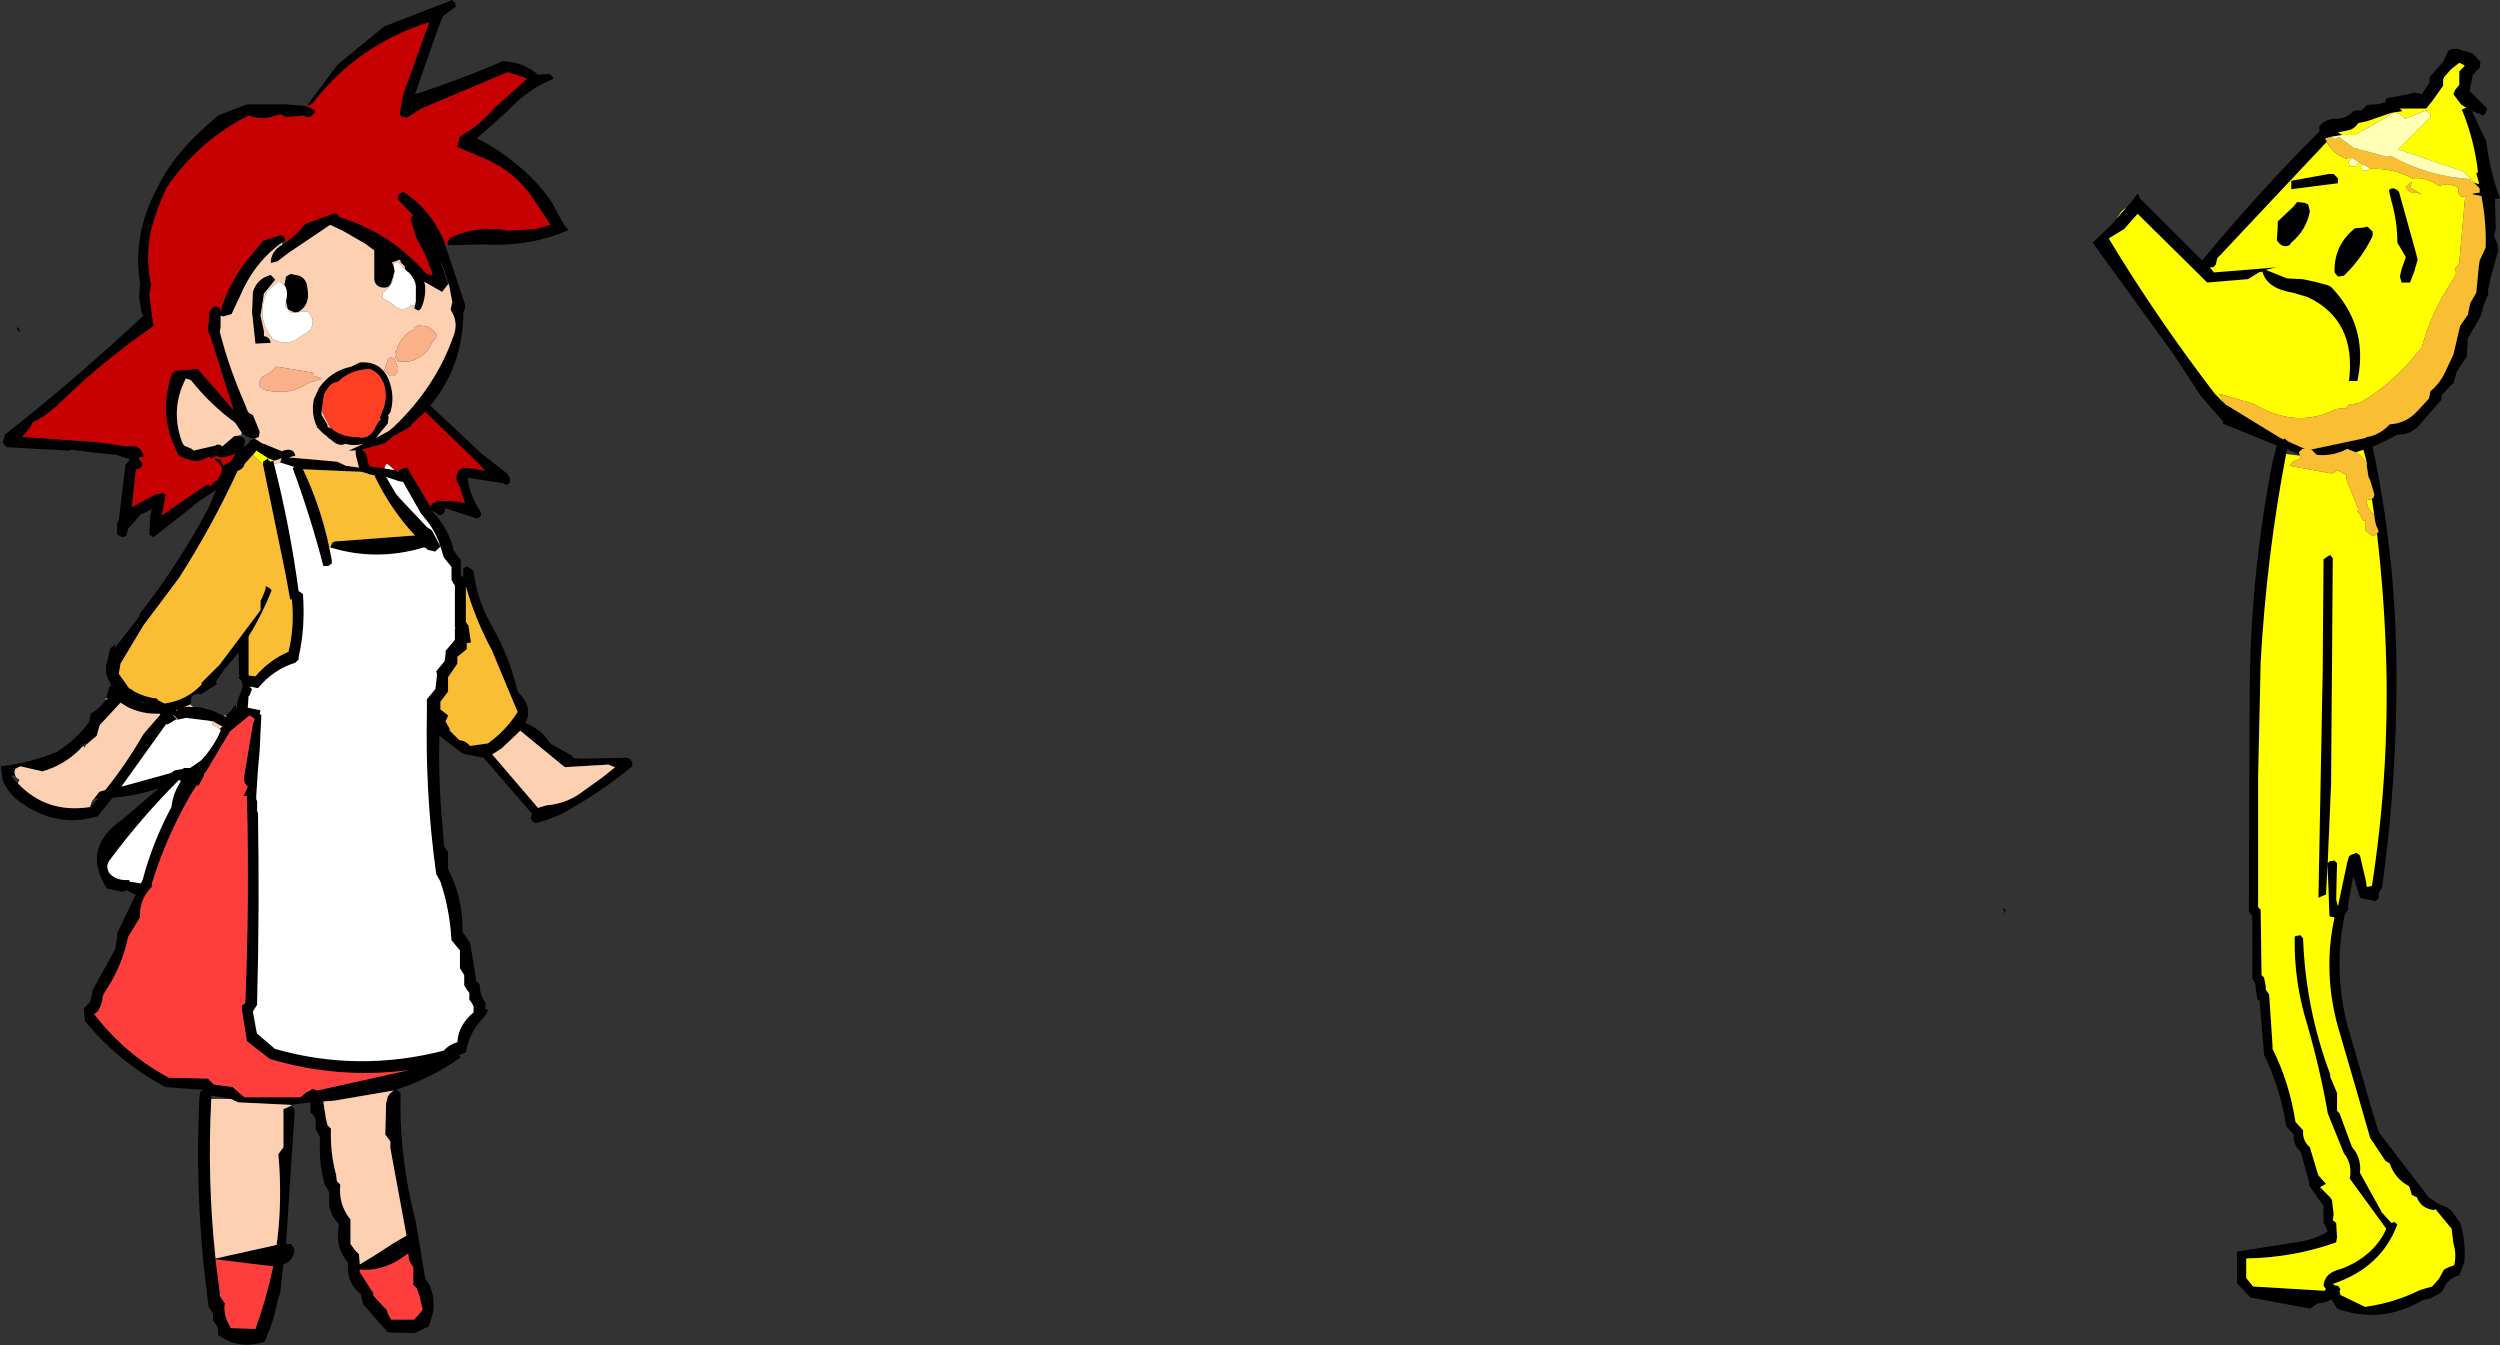 <?xml version="1.0" encoding="UTF-8" standalone="no"?>
<svg xmlns:xlink="http://www.w3.org/1999/xlink" height="79.25px" width="147.3px" xmlns="http://www.w3.org/2000/svg">
  <rect width="100%" height="100%" fill="#333333" stroke="none"/>
  <g transform="matrix(1.0, 0.0, 0.0, 1.0, 221.3, 78.2)">
    <path d="M-194.9 -63.75 L-195.05 -63.7 -195.1 -63.9 Q-195.9 -65.85 -197.55 -66.9 L-197.8 -66.75 -197.85 -66.45 -197.7 -66.3 -196.95 -65.5 -197.05 -65.4 -197.1 -65.25 -196.75 -64.15 Q-196.15 -63.15 -195.8 -62.0 -196.1 -61.95 -196.3 -62.2 -198.35 -64.5 -201.3 -65.4 L-201.35 -65.5 -201.55 -65.65 -203.3 -65.0 -203.4 -64.9 Q-203.85 -64.35 -204.4 -63.95 L-204.5 -64.05 -204.55 -64.25 -204.75 -64.35 -205.8 -64.0 -206.95 -62.6 Q-207.85 -61.35 -208.25 -60.0 L-208.35 -59.95 -208.35 -60.05 -208.6 -60.15 -208.75 -60.1 -209.0 -59.75 -208.95 -59.6 -209.05 -58.75 -208.9 -58.4 -207.55 -54.1 -207.55 -54.05 -207.6 -54.1 -209.65 -56.45 -210.95 -56.35 -211.15 -56.2 Q-211.9 -54.05 -211.1 -52.1 L-210.8 -51.4 Q-210.25 -51.05 -209.6 -51.05 L-209.4 -51.1 -209.0 -51.3 -208.85 -51.2 -208.75 -51.25 -208.55 -51.35 -208.45 -51.3 -208.3 -51.25 Q-207.75 -51.3 -207.4 -51.5 L-207.7 -51.0 -208.15 -50.75 -208.25 -50.95 -208.3 -51.1 -208.5 -51.15 -208.6 -51.2 -208.65 -51.1 Q-207.9 -50.7 -208.45 -50.0 L-208.45 -49.9 -208.6 -49.85 -208.7 -49.75 -208.9 -49.55 -209.1 -49.65 -211.8 -47.8 -211.7 -48.15 -211.55 -49.05 -211.7 -49.15 -211.9 -49.1 -212.15 -49.05 -213.55 -48.3 -213.5 -48.65 -213.3 -50.55 Q-212.95 -50.55 -212.9 -50.9 L-212.95 -50.95 -213.15 -51.2 -213.05 -51.25 -212.85 -51.3 -212.8 -51.25 -213.0 -51.7 -213.05 -51.75 -213.3 -51.9 -213.85 -51.9 -214.25 -51.95 -215.65 -52.15 -216.45 -52.2 -220.0 -52.45 -219.5 -53.05 -219.4 -53.3 Q-218.6 -53.7 -217.95 -54.3 -215.3 -56.9 -212.25 -59.0 L-212.35 -59.55 -212.5 -60.85 -212.4 -61.5 -212.45 -61.65 Q-212.7 -63.05 -212.45 -64.4 -212.15 -65.8 -211.45 -67.2 -209.55 -69.95 -206.65 -71.4 -205.85 -71.1 -205.05 -71.4 L-204.8 -71.45 -204.7 -71.45 -204.45 -71.3 -203.4 -71.4 Q-203.3 -71.3 -203.05 -71.3 L-202.75 -71.55 -202.75 -71.7 -203.25 -71.95 -203.2 -72.0 Q-203.0 -72.0 -202.9 -72.1 -200.2 -75.6 -196.0 -76.9 L-197.55 -72.6 -197.75 -71.45 -197.65 -71.35 -197.35 -71.25 -196.5 -71.8 -191.4 -73.95 -190.4 -73.65 -190.25 -73.5 -190.3 -73.5 -192.2 -71.8 Q-193.05 -70.8 -194.2 -70.15 L-194.3 -69.75 -194.35 -69.55 -192.6 -68.8 Q-191.05 -68.1 -190.05 -66.75 L-188.85 -64.95 -189.75 -64.7 -191.35 -64.6 Q-193.1 -64.95 -194.75 -64.2 L-194.95 -63.9 -194.9 -63.75 M-198.65 -50.6 L-199.45 -50.7 -199.5 -50.7 -199.65 -51.0 -199.65 -51.05 Q-199.65 -51.5 -200.0 -51.7 L-198.6 -52.1 -198.15 -52.5 -197.85 -52.65 -197.05 -53.1 -197.1 -53.15 -196.25 -53.95 -193.1 -50.9 -192.7 -50.45 -193.5 -50.6 Q-194.45 -50.8 -194.4 -49.9 L-194.2 -49.5 -193.9 -48.55 -194.45 -48.65 -195.6 -48.7 -195.6 -48.6 -195.8 -48.55 -195.95 -48.35 -196.9 -49.95 -197.0 -50.1 -197.3 -50.65 -197.55 -50.6 -197.85 -50.45 -197.9 -50.45 -198.05 -50.5 -198.45 -50.85 -198.55 -50.85 -198.65 -50.6" fill="#c70101" fill-rule="evenodd" stroke="none"/>
    <path d="M-203.2 -72.0 L-201.4 -74.4 -198.65 -76.65 -194.65 -78.2 -194.5 -78.05 -194.45 -77.85 -194.45 -77.8 -195.2 -77.25 -195.5 -76.5 -196.85 -72.65 Q-194.6 -73.35 -191.65 -74.6 L-191.3 -74.55 Q-190.35 -74.45 -189.6 -73.8 L-189.5 -73.8 -188.95 -73.85 -188.75 -73.7 -188.7 -73.55 Q-190.2 -72.95 -191.35 -71.7 L-193.2 -70.05 Q-192.15 -69.55 -190.9 -68.55 -189.7 -67.6 -188.8 -66.3 L-188.15 -65.1 -188.05 -64.95 -187.8 -64.65 Q-190.05 -63.65 -192.85 -63.8 L-194.9 -63.75 -194.95 -63.9 -194.75 -64.2 Q-193.1 -64.95 -191.35 -64.6 L-189.75 -64.7 -188.85 -64.95 -190.05 -66.75 Q-191.05 -68.1 -192.6 -68.8 L-194.35 -69.55 -194.3 -69.75 -194.2 -70.15 Q-193.05 -70.8 -192.2 -71.8 L-190.3 -73.5 -190.25 -73.5 -190.4 -73.65 -191.4 -73.95 -196.5 -71.8 -197.35 -71.25 -197.65 -71.35 -197.75 -71.45 -197.55 -72.6 -196.0 -76.9 Q-200.2 -75.6 -202.9 -72.1 -203.0 -72.0 -203.2 -72.0 M-195.05 -63.7 L-193.9 -60.25 -193.9 -60.05 -194.0 -59.8 Q-194.0 -56.65 -195.95 -54.3 L-192.9 -51.45 -192.0 -50.75 -191.55 -50.4 Q-191.25 -50.2 -191.25 -49.85 -191.35 -49.5 -191.7 -49.75 L-191.75 -49.75 -193.75 -50.05 Q-193.65 -49.1 -193.05 -48.15 -192.8 -47.8 -193.2 -47.65 L-195.05 -48.25 -195.15 -47.95 -195.35 -47.85 Q-195.5 -47.85 -195.6 -48.0 L-195.85 -48.1 Q-194.95 -47.15 -194.6 -45.95 L-194.6 -45.8 -194.15 -45.2 -194.15 -44.5 -194.15 -44.3 -194.0 -44.2 -194.0 -44.7 -193.85 -44.8 -193.75 -44.8 -193.5 -44.65 -193.4 -44.55 Q-193.2 -42.8 -192.25 -41.2 -191.25 -39.4 -190.8 -37.45 -189.85 -36.5 -190.35 -35.6 -189.45 -35.25 -188.95 -34.5 L-188.9 -34.4 -187.55 -33.65 -187.55 -33.55 -187.15 -33.5 -184.35 -33.55 -184.2 -33.5 -184.05 -33.3 -184.05 -33.25 -184.05 -33.15 -184.05 -33.05 Q-186.05 -31.4 -188.3 -30.2 L-189.05 -29.9 -189.75 -29.7 -189.9 -29.8 -190.05 -29.95 -189.95 -30.25 -192.8 -33.55 -194.05 -33.8 -195.4 -34.85 -195.4 -34.95 -195.4 -35.15 Q-195.5 -32.2 -195.2 -29.25 L-195.15 -28.4 -195.05 -28.2 -194.9 -28.0 -194.9 -27.2 -194.9 -27.0 Q-194.1 -25.45 -194.05 -23.7 L-194.05 -23.3 -193.6 -22.65 -193.3 -20.8 -193.25 -20.4 -193.05 -20.2 -193.0 -19.8 -192.95 -19.6 -192.85 -19.35 -192.7 -19.15 -192.7 -18.75 -192.55 -18.7 -192.65 -18.45 -192.7 -18.4 -192.7 -18.35 -192.8 -18.25 Q-193.65 -17.4 -193.85 -16.2 L-194.2 -16.05 -194.25 -16.0 -194.15 -15.9 Q-195.85 -14.7 -197.8 -14.05 L-197.95 -14.0 -197.7 -13.8 Q-197.8 -10.05 -196.8 -6.2 L-196.25 -2.9 -196.15 -2.7 -196.0 -2.5 Q-195.55 -1.45 -195.9 -0.45 L-196.05 -0.05 -196.9 0.35 -198.45 0.3 -199.9 -1.35 -199.95 -1.55 -200.05 -1.95 Q-200.85 -2.6 -200.8 -3.6 L-200.8 -3.8 Q-201.55 -4.7 -201.35 -5.85 L-201.35 -6.1 Q-202.0 -6.75 -201.9 -7.7 L-201.9 -7.95 -202.0 -8.15 -202.15 -8.35 Q-202.5 -9.55 -202.45 -10.8 L-202.45 -11.2 -202.55 -11.4 -202.7 -11.65 -202.7 -11.85 -202.7 -12.25 -202.8 -12.45 -203.0 -12.65 -203.0 -12.85 -203.0 -13.25 -203.8 -13.15 -204.15 -13.1 -207.25 -13.25 -207.7 -13.45 -208.85 -13.65 -208.85 -13.45 Q-209.1 -8.7 -208.6 -4.05 L-205.0 -4.85 Q-204.65 -7.45 -204.9 -10.2 L-204.75 -10.4 -204.6 -10.6 -204.6 -12.65 -204.6 -12.85 -204.15 -13.05 -203.95 -12.85 -203.95 -12.5 -204.45 -4.9 -204.15 -4.9 -204.0 -4.7 -203.95 -4.5 Q-204.05 -3.9 -204.6 -3.7 L-204.8 -2.0 -204.95 -1.55 Q-205.15 -0.4 -205.65 0.7 L-205.7 0.85 Q-207.25 1.35 -208.45 0.45 L-208.45 0.25 -208.45 0.05 -208.6 -0.2 -208.75 -0.4 -208.75 -0.6 -208.75 -0.8 -209.0 -1.2 Q-209.85 -7.25 -209.55 -13.55 L-209.5 -13.9 -209.45 -13.9 -209.4 -13.95 -209.2 -13.95 -209.15 -13.95 -209.2 -13.95 -209.5 -14.0 -211.55 -14.15 Q-214.35 -15.65 -216.3 -18.05 L-216.35 -18.6 -216.35 -18.8 -216.0 -19.15 -215.85 -19.7 -215.85 -19.85 -214.5 -22.3 -214.4 -23.0 -214.4 -23.2 -213.3 -25.5 Q-213.55 -25.55 -213.8 -25.75 L-214.1 -25.65 -215.0 -25.85 Q-216.55 -28.25 -214.05 -29.95 L-211.95 -31.75 Q-213.3 -31.3 -214.65 -31.2 L-214.75 -31.1 -215.55 -30.1 Q-217.95 -29.4 -220.05 -30.9 -220.8 -31.4 -221.15 -32.25 L-221.25 -33.05 Q-219.5 -33.25 -217.95 -33.9 L-217.8 -34.0 Q-216.8 -34.65 -216.05 -35.65 L-215.95 -36.15 Q-215.35 -36.5 -215.1 -36.95 L-214.95 -37.05 -215.05 -37.05 -214.85 -37.75 -214.75 -37.75 -214.8 -37.95 -214.85 -38.05 -214.9 -38.15 -214.95 -38.2 -215.05 -38.55 -215.05 -38.95 -214.8 -40.0 -214.6 -40.15 -214.5 -40.25 -214.55 -40.0 -213.15 -41.8 -213.1 -41.9 -213.05 -42.05 Q-210.75 -45.0 -209.0 -48.3 L-208.65 -49.15 -208.55 -49.35 -209.45 -48.75 -209.8 -48.5 -209.85 -48.45 -209.9 -48.4 -212.25 -46.55 -212.5 -46.7 -212.45 -47.8 -212.35 -48.2 -212.65 -48.05 -212.75 -48.0 -212.85 -47.95 -213.0 -47.9 -213.7 -47.1 -213.75 -47.05 -213.8 -46.85 -213.85 -46.65 -213.9 -46.6 -214.1 -46.55 -214.4 -46.7 -214.4 -47.15 -214.4 -47.35 -214.35 -47.45 -214.3 -47.55 -213.95 -50.45 -213.9 -50.8 -213.65 -51.15 -214.15 -51.3 -214.4 -51.4 -215.45 -51.5 -217.1 -51.7 -217.25 -51.65 -220.9 -51.85 -221.15 -52.1 -221.0 -52.6 Q-216.8 -55.9 -212.85 -59.6 L-212.95 -59.75 -213.1 -60.65 -213.05 -61.5 Q-213.5 -64.35 -212.1 -67.0 -211.2 -68.9 -209.4 -70.55 L-208.45 -71.4 -206.75 -72.05 -204.45 -72.05 -203.25 -71.95 -202.75 -71.7 -202.75 -71.55 -203.05 -71.3 Q-203.3 -71.3 -203.4 -71.4 L-204.45 -71.3 -204.7 -71.45 -204.8 -71.45 -205.05 -71.4 Q-205.85 -71.1 -206.65 -71.4 -209.55 -69.95 -211.45 -67.2 -212.15 -65.8 -212.45 -64.4 -212.7 -63.05 -212.45 -61.65 L-212.4 -61.5 -212.5 -60.85 -212.35 -59.55 -212.25 -59.0 Q-215.3 -56.9 -217.95 -54.3 -218.6 -53.7 -219.4 -53.3 L-219.5 -53.05 -220.0 -52.45 -216.45 -52.2 -215.65 -52.15 -214.25 -51.95 -213.85 -51.9 -213.3 -51.9 -213.05 -51.75 -213.0 -51.7 -212.8 -51.25 -212.85 -51.3 -213.05 -51.25 -213.15 -51.2 -212.95 -50.95 -212.9 -50.9 Q-212.95 -50.55 -213.3 -50.55 L-213.5 -48.65 -213.55 -48.3 -212.15 -49.05 -211.9 -49.1 -211.7 -49.15 -211.55 -49.05 -211.7 -48.15 -211.8 -47.8 -209.1 -49.65 -208.9 -49.55 -208.7 -49.75 -208.6 -49.85 -208.45 -49.9 -208.45 -50.0 Q-207.9 -50.7 -208.65 -51.1 L-208.6 -51.2 -208.5 -51.15 -208.3 -51.1 -208.25 -50.95 -208.15 -50.75 -207.7 -51.0 -207.4 -51.5 Q-207.75 -51.3 -208.3 -51.25 L-208.45 -51.3 -208.55 -51.35 -208.75 -51.25 -208.85 -51.2 -209.0 -51.3 -209.4 -51.1 -209.6 -51.05 Q-210.25 -51.05 -210.8 -51.4 L-211.1 -52.1 Q-211.9 -54.05 -211.15 -56.2 L-210.95 -56.35 -209.65 -56.45 -207.6 -54.1 -207.55 -54.05 -207.55 -54.1 -208.9 -58.4 -209.05 -58.75 -208.95 -59.6 -209.0 -59.75 -208.75 -60.1 -208.6 -60.15 -208.35 -60.05 -208.35 -59.95 -208.3 -59.8 -208.25 -60.0 Q-207.85 -61.35 -206.95 -62.6 L-205.8 -64.0 -204.75 -64.35 -204.55 -64.25 -204.5 -64.05 -204.7 -63.9 Q-206.15 -62.85 -206.95 -61.2 L-207.25 -60.55 -207.35 -60.35 -207.65 -59.7 -208.15 -59.55 -208.3 -59.6 -208.3 -58.9 -208.35 -58.65 Q-207.8 -56.5 -206.85 -54.35 L-206.7 -53.95 -206.6 -53.85 -206.4 -53.75 -206.05 -52.9 -206.0 -52.75 -206.05 -52.45 -206.3 -52.35 -206.1 -52.25 -206.05 -52.2 -205.8 -52.05 -205.75 -52.05 -204.9 -51.7 -204.75 -51.65 -204.75 -51.6 Q-204.0 -51.9 -203.9 -51.35 L-204.3 -51.25 -201.45 -51.0 -200.9 -50.75 -200.15 -50.65 -200.35 -51.45 -200.35 -51.6 -200.3 -51.65 -200.75 -51.65 -199.9 -52.05 Q-200.45 -51.9 -200.95 -52.05 -201.35 -51.85 -201.8 -52.3 L-201.9 -52.35 -202.0 -52.45 -202.05 -52.5 -202.25 -52.65 -202.6 -53.0 Q-203.0 -53.8 -202.8 -54.7 L-202.5 -55.35 Q-201.8 -56.35 -200.6 -56.6 L-200.1 -56.85 Q-198.7 -56.95 -198.3 -55.55 -198.05 -54.7 -198.3 -53.9 L-198.45 -53.7 -198.4 -53.65 -198.45 -53.25 -199.15 -52.4 -198.4 -52.8 -198.1 -53.05 -198.05 -53.1 Q-195.65 -55.4 -194.6 -58.35 -194.25 -59.2 -194.75 -59.95 L-194.7 -60.2 -194.65 -60.4 -194.85 -61.45 -195.25 -62.65 -195.3 -62.75 -195.3 -62.65 -194.9 -61.45 -195.25 -61.0 -196.3 -61.6 -196.25 -61.35 Q-196.2 -60.65 -196.5 -60.0 L-196.65 -59.9 -196.85 -60.0 -196.9 -60.05 -196.85 -60.2 -196.8 -60.45 -196.8 -61.35 -196.8 -61.4 -196.85 -61.6 -196.9 -61.7 -197.05 -61.95 -197.2 -62.15 -197.3 -62.2 -197.45 -62.35 -197.45 -62.5 -197.7 -62.75 -197.7 -62.85 -197.75 -62.9 -198.15 -62.75 -198.2 -62.75 -198.1 -62.5 -198.05 -62.25 -198.05 -62.15 -198.1 -62.05 -198.1 -62.0 -198.25 -61.55 Q-198.35 -61.25 -198.65 -61.25 -199.15 -61.25 -199.25 -61.7 L-199.25 -62.65 -199.25 -63.45 -199.8 -63.85 -201.1 -64.6 -201.85 -64.95 -204.3 -63.3 -204.95 -62.8 -205.35 -62.7 Q-205.35 -63.4 -204.65 -63.8 L-204.4 -63.95 Q-203.85 -64.35 -203.4 -64.9 L-203.3 -65.0 -201.55 -65.65 -201.35 -65.5 -201.3 -65.4 Q-198.35 -64.5 -196.3 -62.2 -196.1 -61.95 -195.8 -62.0 -196.15 -63.15 -196.75 -64.15 L-197.1 -65.25 -197.05 -65.4 -196.95 -65.5 -197.7 -66.3 -197.85 -66.45 -197.8 -66.75 -197.55 -66.9 Q-195.9 -65.85 -195.1 -63.9 L-195.05 -63.7 M-198.95 -53.5 L-198.8 -53.9 Q-198.4 -54.75 -198.7 -55.65 L-198.75 -55.7 Q-198.95 -56.25 -199.5 -56.45 -200.6 -56.45 -201.4 -55.7 -201.8 -55.65 -202.0 -55.3 L-202.2 -55.0 -202.35 -54.0 -202.35 -53.75 -202.05 -53.25 -202.0 -53.15 -202.0 -53.05 -201.8 -52.95 -201.9 -53.1 Q-201.35 -52.45 -200.25 -52.45 -199.5 -52.25 -199.15 -53.1 L-199.0 -53.35 -198.85 -53.55 -198.95 -53.5 M-197.85 -50.45 L-197.55 -50.6 -197.3 -50.65 -197.0 -50.1 -196.9 -49.95 -195.95 -48.35 -195.8 -48.55 -195.6 -48.6 -195.6 -48.7 -194.45 -48.65 -193.9 -48.55 -194.2 -49.5 -194.4 -49.9 Q-194.45 -50.8 -193.5 -50.6 L-192.7 -50.45 -193.1 -50.9 -196.25 -53.95 -197.1 -53.15 -197.05 -53.1 -197.85 -52.65 -198.15 -52.5 -198.6 -52.1 -200.0 -51.7 Q-199.65 -51.5 -199.65 -51.05 L-199.65 -51.0 -199.5 -50.7 -199.45 -50.7 -198.65 -50.6 -198.05 -50.5 -197.9 -50.45 -197.85 -50.4 -197.85 -50.45 M-201.85 -45.95 L-201.7 -46.25 -201.55 -46.3 -196.85 -46.65 Q-198.3 -48.2 -199.25 -50.2 L-199.55 -50.25 -199.65 -50.3 -200.0 -50.4 -203.45 -50.55 Q-202.4 -48.35 -201.9 -45.95 L-201.75 -45.2 -201.75 -45.0 -201.95 -44.85 -202.25 -44.85 Q-203.0 -47.75 -204.05 -50.6 L-204.0 -50.65 -204.0 -50.7 -204.8 -50.95 -204.7 -51.2 -205.15 -51.05 -205.25 -51.1 -205.5 -51.2 -206.2 -51.65 -206.3 -51.5 -206.4 -51.4 -206.9 -50.85 -206.9 -50.8 Q-207.0 -50.55 -207.3 -50.45 -208.8 -47.2 -210.75 -44.15 L-212.85 -41.35 -214.2 -39.1 -214.3 -38.5 -213.8 -37.8 -213.7 -37.65 -213.5 -37.55 -213.45 -37.5 Q-212.75 -37.1 -212.05 -37.05 L-212.0 -36.95 -211.6 -36.75 Q-210.25 -36.95 -209.4 -37.9 L-209.45 -37.95 -208.35 -39.05 -205.95 -42.25 -205.95 -42.45 -205.95 -42.8 -205.85 -43.0 -205.65 -43.5 -205.65 -43.55 -205.65 -43.65 -205.6 -43.65 -205.35 -43.5 -205.3 -43.4 Q-205.85 -42.0 -206.65 -40.7 L-206.65 -38.4 -206.25 -38.35 Q-205.45 -39.3 -204.3 -39.8 -203.95 -41.25 -204.1 -42.85 L-204.1 -42.95 -204.15 -42.9 -204.2 -42.85 -204.5 -44.5 -205.8 -50.8 -205.8 -51.0 -205.5 -51.2 -205.5 -51.1 -205.35 -51.0 -205.2 -51.05 -205.15 -50.85 Q-204.2 -47.1 -203.7 -43.35 L-203.65 -43.35 -203.45 -43.2 Q-203.3 -41.25 -203.7 -39.5 L-203.7 -39.35 -203.9 -39.15 Q-205.2 -38.75 -206.1 -37.65 L-206.6 -37.75 -206.45 -37.6 -206.6 -37.2 -206.65 -37.2 -206.7 -36.5 -205.95 -36.35 -206.0 -36.15 -205.95 -36.1 -205.9 -36.05 -206.0 -33.95 -206.1 -32.85 -206.2 -31.3 -206.2 -31.1 -206.15 -31.0 -206.15 -30.8 -206.15 -30.4 -206.1 -30.3 Q-206.0 -24.75 -206.15 -19.15 L-206.15 -19.0 -206.4 -18.6 -206.2 -17.5 -206.15 -17.3 -205.1 -16.4 Q-200.2 -15.0 -195.15 -16.3 -194.85 -16.65 -194.35 -16.8 -194.3 -17.8 -193.4 -18.55 L-193.4 -18.7 -193.4 -18.9 -193.5 -19.1 -193.65 -19.3 -193.65 -19.5 -193.65 -19.7 -193.8 -19.9 -193.95 -20.15 -193.95 -20.55 -193.95 -20.75 -194.2 -21.15 -194.2 -22.0 -194.2 -22.2 -194.7 -22.8 Q-194.8 -24.6 -195.35 -26.25 L-195.6 -26.7 Q-196.25 -31.35 -196.15 -36.15 L-196.15 -37.0 -195.65 -37.6 -195.55 -38.45 -195.6 -38.65 -195.1 -39.25 -195.05 -39.65 -195.05 -39.85 -194.5 -40.5 -194.5 -40.9 -194.5 -41.1 -194.4 -41.15 -194.5 -41.3 -194.5 -43.15 -194.5 -43.7 -194.6 -43.85 -194.7 -44.05 -194.7 -44.6 -194.7 -44.8 -195.15 -45.35 -195.35 -46.0 Q-195.65 -46.95 -196.3 -47.7 L-196.5 -47.95 -197.55 -49.8 -197.8 -49.85 -198.1 -49.95 -198.55 -50.1 -198.0 -49.15 -197.8 -48.9 -196.15 -47.15 -195.85 -46.95 -195.45 -46.2 -195.35 -46.0 -195.65 -45.7 -196.1 -45.8 -196.2 -45.9 -196.3 -45.95 Q-199.15 -45.1 -201.85 -45.95 M-204.55 -61.4 L-204.45 -61.9 -204.2 -62.05 -204.1 -62.05 -203.9 -62.0 -203.85 -62.0 Q-203.3 -61.9 -203.2 -61.35 L-203.15 -60.95 Q-203.1 -60.1 -203.85 -59.75 L-204.3 -59.95 -204.35 -60.0 -204.45 -60.45 -204.4 -60.7 Q-204.35 -61.15 -204.55 -61.4 M-220.25 -58.95 L-220.1 -58.65 -220.15 -58.65 -220.3 -58.8 -220.25 -58.95 M-205.1 -61.7 L-205.75 -60.9 -205.95 -59.6 -205.75 -58.7 -205.75 -58.4 Q-205.4 -58.35 -205.35 -58.0 L-206.25 -57.95 -206.45 -59.8 -206.4 -61.0 Q-206.15 -61.8 -205.35 -62.0 L-205.1 -61.75 -205.1 -61.7 M-207.05 -52.7 L-207.45 -53.3 Q-208.9 -54.35 -210.05 -55.8 L-210.35 -55.9 Q-211.3 -54.05 -210.55 -52.1 L-210.45 -51.95 -210.0 -51.75 -209.9 -51.65 -209.25 -51.8 -208.6 -51.95 -208.55 -52.0 -208.35 -52.0 -208.2 -51.9 -207.5 -52.5 -207.15 -52.55 -207.15 -52.5 -206.95 -52.4 -206.85 -52.25 -206.95 -51.85 -206.6 -52.1 -206.65 -52.1 -206.55 -52.25 -206.35 -52.35 Q-206.8 -52.45 -207.05 -52.7 M-208.0 -36.05 L-207.7 -36.3 -207.6 -36.45 -207.4 -36.7 -207.4 -36.5 -207.35 -36.5 -207.3 -36.9 -207.25 -37.05 -207.1 -37.45 Q-206.85 -38.0 -207.25 -38.25 L-207.2 -38.3 -207.25 -39.75 -208.05 -38.8 -208.4 -38.3 -208.6 -38.0 -208.5 -37.9 -209.05 -37.55 -209.45 -37.3 Q-210.05 -37.4 -210.05 -36.9 L-210.05 -36.8 -210.05 -36.75 -210.05 -36.7 -210.3 -36.6 -210.5 -36.5 -210.35 -36.55 -209.9 -36.55 -209.3 -36.5 -209.2 -36.45 -208.7 -36.3 -208.3 -36.1 -208.15 -36.05 -207.95 -35.95 -208.0 -36.05 M-215.75 -31.15 L-215.45 -31.55 -215.1 -31.65 Q-213.85 -33.2 -212.85 -34.95 L-211.85 -36.1 -211.9 -36.15 Q-212.9 -36.1 -213.8 -36.55 L-214.2 -36.8 -215.4 -35.5 -215.45 -35.4 -215.6 -34.85 -216.25 -34.3 -216.25 -34.45 -216.4 -34.25 Q-217.4 -33.15 -218.8 -32.75 L-220.1 -33.05 -220.2 -33.0 -220.4 -32.9 -220.45 -32.7 -220.4 -32.5 -220.65 -32.5 -220.6 -32.4 -220.5 -32.3 -220.25 -32.05 Q-218.55 -30.25 -216.0 -30.65 L-215.5 -31.15 -215.75 -31.15 M-212.85 -36.8 L-213.25 -36.95 -212.75 -36.75 -212.85 -36.8 M-210.75 -32.25 Q-213.0 -30.0 -214.85 -27.5 -215.1 -27.15 -214.85 -26.75 -214.45 -26.3 -213.7 -26.35 L-213.6 -26.2 -213.6 -26.25 -213.0 -26.15 -212.9 -26.35 Q-212.3 -28.6 -211.2 -30.65 -211.1 -31.5 -210.65 -32.15 L-210.6 -32.25 -210.75 -32.25 M-206.75 -31.3 L-206.95 -31.3 -206.9 -31.4 -206.7 -31.85 Q-207.0 -32.1 -206.9 -32.55 L-206.4 -35.55 -206.3 -35.85 -206.6 -36.05 -207.75 -35.1 -209.15 -32.75 -209.3 -32.55 -209.25 -32.55 -209.6 -31.9 -209.7 -31.95 -210.05 -31.4 Q-211.5 -28.9 -212.35 -26.15 L-212.35 -25.95 Q-213.05 -25.25 -213.05 -24.3 L-213.05 -24.15 -213.75 -23.0 Q-214.1 -21.25 -215.15 -19.7 L-215.25 -19.5 Q-215.25 -19.05 -215.55 -18.6 L-215.75 -18.45 Q-213.95 -16.1 -211.35 -14.7 L-209.05 -14.65 -208.7 -14.3 -207.6 -14.15 -206.9 -13.55 -203.6 -13.55 -203.25 -13.85 -203.1 -13.9 -202.9 -14.05 -202.6 -13.95 -197.2 -15.15 Q-201.35 -14.6 -205.4 -15.8 L-206.75 -16.85 -207.05 -18.7 -207.05 -18.95 -206.85 -19.1 Q-206.6 -25.1 -206.75 -31.1 L-206.75 -31.25 -206.7 -31.3 -206.75 -31.3 M-208.35 -35.25 L-208.2 -35.4 -208.4 -35.5 -208.75 -35.7 -209.1 -35.75 -210.35 -35.9 -210.8 -35.8 -210.9 -35.9 -211.05 -36.05 -211.1 -36.05 -210.85 -35.8 -210.95 -35.8 -211.45 -35.5 -211.5 -35.55 -214.15 -31.85 -211.25 -32.65 -211.15 -32.7 -211.05 -32.8 -210.5 -32.9 -210.5 -32.95 -210.35 -32.95 -210.25 -32.95 -210.1 -32.95 -209.45 -33.4 Q-208.7 -34.2 -208.3 -35.15 L-208.35 -35.25 M-210.9 -36.3 L-210.8 -36.4 -210.9 -36.35 -210.9 -36.3 M-208.35 -2.05 L-208.35 -1.85 -208.05 -1.4 Q-208.15 -0.75 -207.8 -0.15 L-207.7 0.05 -206.25 0.1 Q-205.6 -1.7 -205.2 -3.6 L-205.75 -3.65 -208.6 -4.0 -208.35 -2.05 M-192.3 -39.85 Q-193.3 -41.7 -193.85 -43.65 L-193.85 -42.05 -193.85 -41.55 -193.7 -41.35 -193.55 -40.35 -193.8 -40.3 -193.8 -40.15 -193.8 -39.95 -194.35 -39.5 -194.35 -39.3 -194.35 -39.1 -194.9 -38.3 -194.9 -37.65 -194.9 -37.45 -195.35 -36.85 -195.35 -36.4 -194.9 -36.05 -194.95 -35.9 -195.05 -35.7 -194.8 -35.25 -194.8 -35.15 -194.25 -34.6 Q-193.85 -34.55 -193.6 -34.25 L-192.55 -34.4 Q-191.5 -35.15 -190.8 -36.25 L-192.2 -39.6 -192.3 -39.85 M-185.05 -33.0 L-185.1 -33.0 -185.45 -33.15 -188.0 -33.0 -188.15 -33.1 -190.65 -35.15 -190.85 -34.95 -191.75 -34.1 -192.3 -33.75 -189.6 -30.6 -189.1 -30.75 Q-187.85 -30.85 -186.85 -31.65 L-185.8 -32.4 -185.05 -33.0 M-202.25 -13.3 L-202.1 -12.3 -202.0 -11.9 -201.8 -11.7 Q-201.85 -10.3 -201.5 -9.0 L-201.45 -8.6 -201.25 -8.4 Q-201.35 -7.35 -200.8 -6.55 L-200.65 -6.35 -200.65 -5.3 -200.65 -4.9 -200.35 -4.5 -200.15 -4.3 -200.1 -3.7 Q-199.25 -4.2 -198.35 -4.8 L-198.2 -4.9 -197.35 -5.4 -198.3 -10.55 -198.3 -10.95 -198.45 -11.15 -198.6 -11.35 -198.55 -13.2 -198.45 -13.6 -198.3 -13.8 -198.1 -13.95 -201.6 -13.35 -202.25 -13.3 M-200.1 -3.25 L-199.3 -2.0 -199.3 -1.85 -198.5 -1.0 -198.45 -0.8 -198.25 -0.45 -196.9 -0.45 -196.5 -0.9 -196.4 -1.05 -196.6 -1.9 -196.75 -2.3 -196.95 -2.5 -196.95 -3.15 -196.95 -3.55 -197.1 -3.75 -197.2 -3.95 -197.25 -4.35 Q-198.65 -3.25 -200.1 -3.4 L-200.1 -3.25 M-95.8 -66.2 L-95.35 -66.8 -95.2 -66.5 -91.55 -62.85 Q-88.25 -66.85 -84.6 -70.5 L-84.65 -70.55 -84.65 -70.75 Q-84.25 -71.25 -83.55 -71.2 -83.0 -71.25 -82.65 -71.65 L-82.4 -71.7 -82.15 -71.7 -82.0 -71.85 -81.85 -72.0 -81.6 -72.05 -81.25 -72.05 -81.05 -72.1 -80.85 -72.15 -80.75 -72.15 -80.75 -72.25 -80.7 -72.4 -79.4 -72.65 -79.05 -72.75 -78.6 -72.65 -78.5 -72.8 -78.15 -73.35 -78.15 -73.65 -77.35 -74.55 -77.05 -75.2 Q-76.7 -75.45 -76.15 -75.2 L-75.9 -75.15 -75.65 -75.05 -75.6 -75.05 -75.15 -74.55 -75.2 -74.2 -75.3 -74.1 -75.6 -73.8 -75.7 -73.3 -75.8 -72.85 -74.75 -71.8 -74.85 -71.55 -74.95 -71.4 -75.65 -71.65 -74.8 -69.85 Q-74.6 -68.1 -74.0 -66.5 L-74.3 -66.5 -74.25 -64.75 -74.35 -64.3 -74.15 -63.8 -74.1 -63.45 -74.55 -61.85 -74.7 -61.15 -74.7 -60.85 -74.95 -60.25 -75.15 -59.55 -75.9 -58.25 -75.95 -57.2 -76.55 -56.3 -76.75 -55.6 -76.9 -55.5 -77.45 -54.9 -77.45 -54.65 -78.8 -53.1 Q-79.35 -52.55 -80.05 -52.6 -80.75 -52.2 -81.45 -51.9 L-81.5 -51.85 Q-80.15 -45.5 -80.1 -38.9 -80.05 -32.3 -80.95 -25.9 L-81.05 -25.75 -81.15 -25.55 -81.15 -25.4 -81.15 -25.25 -81.35 -25.1 -82.25 -25.3 -82.55 -26.3 -82.65 -26.55 -82.95 -24.9 -82.95 -24.6 -83.15 -24.3 Q-83.8 -21.2 -83.05 -18.0 L-81.65 -13.15 -81.15 -11.5 -78.2 -7.65 -77.7 -7.3 -77.1 -7.05 -76.8 -6.8 -76.6 -6.5 -76.35 -6.15 Q-76.0 -5.05 -76.1 -3.85 L-76.4 -3.05 Q-77.0 -2.9 -77.25 -2.4 L-77.45 -2.05 -78.1 -1.7 -78.55 -1.6 Q-81.0 -0.15 -83.6 -1.1 L-83.9 -1.6 -83.9 -1.65 Q-84.25 -1.45 -84.75 -1.4 L-85.2 -1.1 -88.7 -1.75 -89.5 -2.6 -89.5 -3.95 -89.5 -4.45 -86.05 -5.0 Q-84.9 -5.15 -84.15 -5.65 L-84.3 -6.0 -84.4 -6.15 -84.4 -6.8 -84.4 -7.15 -85.25 -8.35 -85.25 -8.5 -85.2 -8.5 -85.25 -8.55 -85.7 -10.2 -85.75 -10.35 Q-86.2 -10.75 -86.15 -11.35 L-86.6 -11.85 Q-86.95 -14.1 -87.9 -16.05 L-88.15 -19.05 -88.15 -19.2 -88.3 -19.35 -88.4 -20.05 -88.4 -20.2 -88.6 -20.55 -88.6 -23.85 -88.6 -24.2 -88.8 -24.5 -88.75 -37.5 Q-88.7 -44.35 -87.4 -51.0 L-87.15 -51.95 -90.35 -53.25 -90.3 -53.3 -90.3 -53.35 -91.65 -54.9 -93.25 -57.35 -98.0 -63.9 -96.9 -64.95 -96.6 -65.3 -96.0 -66.0 -95.95 -66.05 -95.8 -66.2 M-83.9 -70.15 L-84.3 -70.05 -84.2 -69.85 -90.45 -63.2 -90.65 -63.0 -90.75 -62.6 -90.9 -62.45 -91.1 -62.45 -90.85 -62.15 -87.15 -62.45 -87.8 -62.3 -86.55 -61.8 -85.6 -61.75 -84.9 -61.6 -84.15 -61.4 -83.95 -61.3 Q-81.8 -59.05 -82.35 -56.0 L-82.4 -55.75 -82.55 -55.75 -82.9 -55.75 Q-82.45 -59.35 -85.35 -60.7 L-86.2 -60.95 Q-87.75 -61.2 -88.0 -62.2 L-88.2 -62.15 -88.85 -61.75 -91.25 -61.55 -95.35 -65.6 -96.15 -64.7 -97.05 -64.15 Q-94.25 -59.5 -90.8 -55.0 L-90.3 -54.5 -90.2 -54.4 -90.15 -54.35 -90.05 -54.3 -86.95 -52.4 -86.75 -52.3 -86.75 -52.35 -86.65 -52.35 -86.5 -52.2 -85.5 -51.75 -85.65 -51.75 -85.85 -51.55 -85.8 -51.4 -86.55 -51.75 -86.6 -51.45 Q-87.75 -45.45 -88.1 -39.2 L-88.25 -32.4 -88.25 -24.75 -88.1 -24.6 -88.05 -20.9 -88.05 -20.75 -87.9 -20.6 -87.8 -20.1 -87.8 -19.9 -87.6 -19.6 -87.4 -16.6 -87.4 -16.4 Q-86.4 -14.4 -86.05 -12.1 L-85.6 -11.6 Q-85.65 -11.0 -85.2 -10.6 L-84.75 -9.1 -84.7 -8.95 -84.25 -8.45 -84.6 -8.25 -84.0 -7.65 -83.9 -7.5 -83.8 -6.65 -83.85 -6.3 -83.65 -6.15 -83.6 -5.3 -83.65 -5.0 Q-86.15 -4.1 -88.95 -4.05 L-88.95 -3.2 -88.95 -2.9 -88.55 -2.4 -84.35 -2.15 -84.25 -2.25 -84.3 -2.3 -84.4 -2.45 Q-84.35 -3.1 -83.65 -3.35 L-83.2 -3.5 Q-81.4 -4.25 -80.7 -5.8 L-82.85 -8.75 Q-82.7 -9.65 -83.2 -10.25 L-84.15 -12.6 Q-84.6 -15.2 -85.35 -17.8 -86.15 -20.35 -86.1 -23.0 L-86.05 -23.05 -85.75 -23.1 -85.6 -22.9 Q-85.45 -18.75 -84.0 -14.9 L-84.0 -14.75 -83.6 -13.8 -83.6 -12.75 -83.45 -12.6 -82.75 -10.7 -82.7 -10.6 Q-82.15 -9.95 -82.25 -9.1 L-80.95 -6.75 -80.4 -6.15 -80.2 -6.2 -80.05 -6.05 Q-81.0 -3.5 -83.85 -2.55 L-83.7 -2.45 -83.55 -2.45 -83.4 -2.25 -83.45 -2.1 -83.4 -1.9 -81.95 -1.2 Q-80.2 -1.45 -78.7 -2.2 L-78.0 -2.4 -77.6 -2.85 -77.3 -3.4 -77.0 -3.55 -76.7 -3.65 Q-76.55 -4.3 -76.75 -4.95 L-76.85 -5.8 -77.8 -6.95 -77.9 -6.9 Q-78.65 -7.0 -78.9 -7.65 L-79.2 -7.8 -79.3 -8.15 -79.35 -8.3 Q-80.2 -8.75 -80.5 -9.65 L-80.75 -9.8 -81.65 -11.15 -82.5 -14.1 -83.55 -17.7 Q-84.45 -20.95 -83.75 -24.15 L-84.05 -24.2 -84.15 -27.0 -84.15 -27.35 -84.25 -25.5 -84.7 -25.3 -84.45 -38.6 -84.4 -45.25 -84.1 -45.45 -84.0 -45.5 -83.85 -45.3 -83.95 -32.0 -84.15 -27.35 -84.05 -27.45 -83.75 -27.5 -83.6 -27.35 -83.65 -25.2 -83.55 -24.8 -83.0 -27.4 -82.9 -27.75 -82.75 -27.85 -82.45 -27.95 -82.25 -27.8 -81.9 -26.3 -81.85 -25.95 -81.8 -25.95 -81.55 -26.0 Q-80.55 -32.4 -80.7 -39.0 -80.8 -42.9 -81.25 -46.75 L-81.15 -46.9 -81.3 -47.25 -81.35 -47.45 -81.55 -48.8 -81.45 -48.9 -81.4 -49.05 -81.65 -49.9 -81.75 -50.1 -81.8 -50.45 -81.85 -50.75 -81.85 -50.9 -81.85 -50.95 -82.05 -51.7 -82.5 -51.55 -83.0 -51.75 Q-83.85 -51.3 -84.8 -51.4 L-84.95 -51.55 -85.1 -51.7 -85.2 -51.7 -81.9 -52.4 -81.9 -52.45 -81.85 -52.45 -81.6 -52.5 Q-80.95 -52.7 -80.5 -53.2 -79.55 -53.25 -78.9 -53.95 L-78.2 -54.7 -78.15 -54.9 -78.1 -55.15 Q-77.5 -55.65 -77.2 -56.35 L-76.75 -57.3 -76.35 -59.0 -75.9 -59.65 -75.75 -60.35 -75.4 -60.95 -75.25 -62.5 -75.2 -62.85 -74.85 -63.6 Q-74.8 -65.15 -75.1 -66.65 L-75.6 -66.75 -75.6 -66.8 -75.2 -66.85 -75.2 -67.1 -75.4 -67.3 -75.55 -67.45 -75.25 -67.35 -75.25 -67.45 -75.4 -68.0 -75.3 -68.05 Q-75.5 -69.9 -76.25 -71.75 L-76.0 -71.85 -76.3 -72.05 -76.75 -72.65 -76.65 -72.9 -76.4 -73.2 -76.4 -73.4 -76.4 -74.0 -76.25 -74.15 -76.1 -74.3 -76.1 -74.35 -76.4 -74.5 -76.9 -74.1 -77.3 -73.65 -77.35 -73.5 -77.35 -73.15 -77.95 -72.3 -78.35 -71.8 -79.9 -71.8 -79.75 -71.65 -80.4 -71.55 -81.85 -71.05 -82.35 -70.95 Q-82.6 -70.55 -83.05 -70.5 L-83.55 -70.4 -83.3 -70.25 -83.9 -70.15 M-86.3 -67.55 L-84.1 -67.95 -83.9 -67.95 -83.8 -67.95 -83.55 -67.7 -83.55 -67.4 -86.3 -67.05 -86.3 -67.55 M-86.2 -66.0 L-85.95 -66.3 -85.5 -66.25 -85.3 -66.15 -85.2 -65.75 Q-85.4 -64.65 -86.3 -63.9 L-86.4 -63.75 Q-86.85 -63.55 -87.15 -64.05 L-87.1 -64.85 -87.1 -65.15 -86.2 -66.0 M-83.75 -62.15 Q-83.8 -63.75 -82.55 -64.75 L-82.0 -64.8 -81.85 -64.85 -81.75 -64.8 -81.5 -64.55 -81.5 -64.3 Q-82.1 -63.05 -83.05 -62.1 L-83.2 -61.95 -83.55 -61.9 -83.75 -62.15 M-103.15 -24.35 L-103.3 -24.7 -103.15 -24.6 -103.15 -24.35 M-80.4 -67.1 L-80.25 -67.1 -80.05 -67.0 -79.95 -66.9 -78.95 -63.3 -78.85 -62.9 -79.05 -62.2 -79.3 -61.55 -79.45 -61.55 -79.8 -61.55 -79.9 -61.9 -79.8 -62.35 -79.55 -63.05 -80.05 -63.9 Q-80.05 -65.15 -80.4 -66.35 L-80.55 -67.0 -80.4 -67.1" fill="#000000" fill-rule="evenodd" stroke="none"/>
    <path d="M-204.15 -13.1 L-204.15 -13.05 -204.6 -12.85 -204.6 -12.65 -204.6 -10.6 -204.75 -10.4 -204.9 -10.2 Q-204.65 -7.45 -205.0 -4.85 L-208.6 -4.05 Q-209.1 -8.7 -208.85 -13.45 L-207.7 -13.45 -207.25 -13.25 -204.15 -13.1 M-204.65 -63.8 Q-205.35 -63.4 -205.35 -62.7 L-204.95 -62.8 -204.3 -63.3 -201.85 -64.95 -201.1 -64.6 -199.8 -63.85 -199.25 -63.45 -199.25 -62.65 -199.25 -61.7 Q-199.15 -61.25 -198.65 -61.25 -198.35 -61.25 -198.25 -61.55 L-198.1 -62.0 Q-198.15 -61.35 -198.75 -60.95 L-198.75 -60.8 -198.75 -60.65 -198.6 -60.55 -198.25 -60.35 Q-197.65 -59.7 -197.1 -60.2 L-196.85 -60.2 -196.9 -60.05 -196.85 -60.0 -196.65 -59.9 -196.5 -60.0 Q-196.2 -60.65 -196.25 -61.35 L-196.3 -61.6 -195.25 -61.0 -194.9 -61.45 -194.85 -61.45 -194.65 -60.4 -194.7 -60.2 -194.75 -59.95 Q-194.25 -59.2 -194.6 -58.35 -195.65 -55.4 -198.05 -53.1 L-198.1 -53.05 -198.4 -52.8 -199.15 -52.4 -198.45 -53.25 -198.4 -53.65 -198.45 -53.7 -198.3 -53.9 Q-198.05 -54.7 -198.3 -55.55 -198.7 -56.95 -200.1 -56.85 L-200.6 -56.6 Q-201.8 -56.35 -202.5 -55.35 L-202.8 -54.7 Q-203.0 -53.8 -202.6 -53.0 L-202.25 -52.65 -202.05 -52.5 -202.0 -52.45 -201.9 -52.35 -201.8 -52.3 Q-201.35 -51.85 -200.95 -52.05 -200.45 -51.9 -199.9 -52.05 L-200.75 -51.65 -200.3 -51.65 -200.35 -51.6 -200.35 -51.45 -200.15 -50.65 -200.9 -50.75 -201.45 -51.0 -204.3 -51.25 -203.9 -51.35 Q-204.0 -51.9 -204.75 -51.6 L-204.75 -51.65 -204.9 -51.7 -205.75 -52.05 -205.8 -52.05 -206.05 -52.2 -206.1 -52.25 -206.3 -52.35 -206.05 -52.45 -206.0 -52.75 -206.05 -52.9 -206.4 -53.75 -206.6 -53.85 -206.7 -53.95 -206.85 -54.35 Q-207.8 -56.5 -208.35 -58.65 L-208.3 -58.9 -208.3 -59.6 -208.15 -59.55 -207.65 -59.7 -207.35 -60.35 -207.25 -60.55 -206.95 -61.2 Q-206.15 -62.85 -204.7 -63.9 L-204.65 -63.8 M-198.05 -62.15 L-198.05 -62.25 -198.05 -62.2 -198.05 -62.15 M-198.1 -62.5 L-198.2 -62.75 -198.15 -62.75 -197.75 -62.9 -197.7 -62.85 -197.7 -62.75 -197.45 -62.5 -197.45 -62.35 -197.85 -62.75 -197.95 -62.75 -198.0 -62.75 -198.1 -62.6 -198.1 -62.5 M-197.3 -62.2 L-197.2 -62.15 -197.05 -61.95 -197.15 -62.05 -197.3 -62.2 M-196.9 -61.7 L-196.85 -61.6 -196.8 -61.4 -196.8 -61.35 -196.85 -61.55 -196.9 -61.7 M-196.9 -58.8 L-197.25 -58.6 Q-197.8 -58.15 -197.95 -57.5 L-198.05 -57.45 -197.95 -57.35 -198.0 -57.15 -197.85 -56.9 -197.2 -56.9 Q-196.2 -57.15 -195.85 -58.0 L-195.65 -58.25 -195.55 -58.45 -195.6 -58.5 Q-195.9 -59.0 -196.45 -59.0 L-196.6 -59.05 -196.9 -58.9 -196.9 -58.8 M-198.95 -53.5 L-198.85 -53.55 -199.0 -53.35 -198.95 -53.5 M-201.9 -53.1 L-201.8 -52.95 -202.0 -53.05 -202.0 -53.15 -202.05 -53.25 -202.35 -53.75 -202.35 -54.0 -201.9 -53.1 M-198.25 -57.15 L-198.45 -57.05 -198.45 -57.0 -198.65 -56.4 -198.55 -56.25 -198.3 -56.05 -198.05 -56.05 -197.85 -56.4 -197.85 -56.55 -198.05 -57.05 -198.25 -57.15 M-205.15 -50.85 L-205.2 -51.05 -205.15 -51.05 -204.7 -51.2 -204.8 -50.95 -205.15 -50.85 M-204.3 -59.95 L-203.85 -59.75 Q-203.1 -60.1 -203.15 -60.95 L-203.2 -61.35 Q-203.3 -61.9 -203.85 -62.0 L-203.9 -62.0 -204.1 -62.05 -204.2 -62.05 -204.45 -61.9 -204.55 -61.4 Q-204.65 -61.55 -204.9 -61.6 L-205.55 -61.05 -205.7 -60.7 Q-206.1 -59.4 -205.35 -58.4 L-205.3 -58.35 -205.3 -58.25 Q-204.3 -57.7 -203.5 -58.45 -202.75 -58.75 -202.9 -59.45 L-202.95 -59.5 -203.0 -59.6 -203.05 -59.7 Q-203.1 -59.85 -203.3 -59.85 L-204.2 -59.75 -204.3 -59.95 M-204.45 -60.45 L-204.35 -60.0 -204.5 -60.15 -204.45 -60.45 M-205.1 -61.7 L-205.1 -61.75 -205.35 -62.0 Q-206.15 -61.8 -206.4 -61.0 L-206.45 -59.8 -206.25 -57.95 -205.35 -58.0 Q-205.4 -58.35 -205.75 -58.4 L-205.75 -58.7 -205.95 -59.6 -205.75 -60.9 -205.1 -61.7 M-205.15 -56.5 L-205.25 -56.35 -205.3 -56.3 -205.4 -56.25 -205.9 -55.95 -206.0 -55.75 -206.0 -55.7 -206.0 -55.6 -206.0 -55.5 -206.0 -55.45 Q-205.85 -55.25 -205.6 -55.2 -204.2 -54.9 -203.2 -55.6 L-202.35 -55.9 -202.8 -56.05 -202.8 -56.15 -202.9 -56.25 -205.0 -56.6 -205.15 -56.5 M-207.15 -52.5 L-207.15 -52.55 -207.5 -52.5 -208.2 -51.9 -208.35 -52.0 -208.55 -52.0 -208.6 -51.95 -209.25 -51.8 -209.9 -51.65 -210.0 -51.75 -210.45 -51.95 -210.55 -52.1 Q-211.3 -54.05 -210.35 -55.9 L-210.05 -55.8 Q-208.9 -54.35 -207.45 -53.3 L-207.05 -52.7 -207.15 -52.5 M-208.0 -36.05 L-207.95 -35.95 -208.15 -36.05 -208.0 -36.05 M-209.2 -36.45 L-209.3 -36.5 -209.25 -36.5 -209.2 -36.45 M-209.9 -36.55 L-210.35 -36.55 -210.5 -36.5 -210.3 -36.6 -210.05 -36.7 -210.05 -36.65 -209.9 -36.55 M-216.25 -34.3 L-215.6 -34.85 -215.45 -35.4 -215.4 -35.5 -214.2 -36.8 -213.8 -36.55 Q-212.9 -36.1 -211.9 -36.15 L-211.85 -36.1 -212.85 -34.95 Q-213.85 -33.2 -215.1 -31.65 L-215.45 -31.55 -215.75 -31.15 -215.85 -31.05 -215.9 -30.95 -216.0 -30.65 Q-218.55 -30.25 -220.25 -32.05 L-220.15 -32.25 -220.35 -32.4 -220.4 -32.5 -220.45 -32.7 -220.4 -32.9 -220.2 -33.0 -220.1 -33.05 -218.8 -32.75 Q-217.4 -33.15 -216.4 -34.25 L-216.3 -34.15 -216.25 -34.3 M-209.15 -32.75 L-209.25 -32.55 -209.3 -32.55 -209.15 -32.75 M-208.35 -35.25 L-208.6 -35.4 -208.8 -35.5 -208.8 -35.55 -208.8 -35.65 -208.85 -35.7 -209.1 -35.75 -208.75 -35.7 -208.4 -35.5 -208.2 -35.4 -208.35 -35.25 M-210.8 -35.8 L-210.85 -35.8 -211.1 -36.05 -211.05 -36.05 -210.9 -35.9 -210.8 -35.8 M-210.9 -36.3 L-210.9 -36.35 -210.8 -36.4 -210.9 -36.3 M-202.25 -13.3 L-201.6 -13.35 -198.1 -13.95 -198.3 -13.8 -198.45 -13.6 -198.55 -13.2 -198.6 -11.35 -198.45 -11.15 -198.3 -10.95 -198.3 -10.55 -197.35 -5.4 -198.2 -4.9 -198.35 -4.8 Q-199.25 -4.2 -200.1 -3.7 L-200.15 -4.3 -200.35 -4.5 -200.65 -4.9 -200.65 -5.3 -200.65 -6.35 -200.8 -6.55 Q-201.35 -7.35 -201.25 -8.4 L-201.45 -8.6 -201.5 -9.0 Q-201.85 -10.3 -201.8 -11.7 L-202.0 -11.9 -202.1 -12.3 -202.25 -13.3 M-185.05 -33.0 L-185.8 -32.4 -186.85 -31.65 Q-187.85 -30.85 -189.1 -30.75 L-189.6 -30.6 -192.3 -33.75 -191.75 -34.1 -190.85 -34.95 -190.65 -35.15 -188.15 -33.1 -188.0 -33.0 -185.45 -33.15 -185.1 -33.0 -185.05 -33.0" fill="#fcd0b1" fill-rule="evenodd" stroke="none"/>
    <path d="M-215.1 -36.95 L-215.05 -37.05 -214.95 -37.05 -215.1 -36.95 M-196.85 -60.2 L-197.1 -60.2 Q-197.65 -59.7 -198.25 -60.35 L-198.6 -60.55 -198.75 -60.65 -198.75 -60.8 -198.75 -60.95 Q-198.15 -61.35 -198.1 -62.0 L-198.1 -62.05 -198.05 -62.15 -198.05 -62.2 -198.05 -62.25 -198.1 -62.5 -198.1 -62.6 -198.0 -62.75 -197.95 -62.75 -197.85 -62.75 -197.45 -62.35 -197.3 -62.2 -197.15 -62.05 -197.05 -61.95 -196.9 -61.7 -196.85 -61.55 -196.8 -61.35 -196.8 -60.45 -196.85 -60.2 M-197.85 -50.45 L-197.85 -50.4 -197.9 -50.45 -197.85 -50.45 M-198.05 -50.5 L-198.65 -50.6 -198.55 -50.85 -198.45 -50.85 -198.05 -50.5 M-201.9 -45.95 L-201.85 -45.95 Q-199.15 -45.1 -196.3 -45.95 L-196.2 -45.9 -196.1 -45.8 -195.65 -45.7 -195.35 -46.0 -195.45 -46.2 -195.85 -46.95 -196.15 -47.15 -197.8 -48.9 -198.0 -49.15 -198.55 -50.1 -198.1 -49.95 -197.8 -49.85 -197.55 -49.8 -196.5 -47.95 -196.3 -47.7 Q-195.65 -46.95 -195.35 -46.0 L-195.15 -45.35 -194.7 -44.8 -194.7 -44.6 -194.7 -44.05 -194.6 -43.85 -194.5 -43.7 -194.5 -43.15 -194.5 -41.3 -194.5 -41.1 -194.5 -40.9 -194.5 -40.5 -195.05 -39.85 -195.05 -39.65 -195.1 -39.25 -195.6 -38.65 -195.55 -38.45 -195.65 -37.6 -196.15 -37.0 -196.15 -36.15 Q-196.25 -31.35 -195.6 -26.7 L-195.35 -26.25 Q-194.8 -24.6 -194.7 -22.8 L-194.2 -22.2 -194.2 -22.0 -194.2 -21.15 -193.95 -20.75 -193.95 -20.55 -193.95 -20.15 -193.8 -19.9 -193.65 -19.7 -193.65 -19.5 -193.65 -19.3 -193.5 -19.1 -193.4 -18.9 -193.4 -18.7 -193.4 -18.55 Q-194.3 -17.8 -194.35 -16.8 -194.85 -16.65 -195.15 -16.3 -200.2 -15.0 -205.1 -16.4 L-206.15 -17.3 -206.2 -17.5 -206.4 -18.6 -206.15 -19.0 -206.15 -19.15 Q-206.0 -24.75 -206.1 -30.3 L-206.15 -30.4 -206.15 -30.8 -206.15 -31.0 -206.2 -31.1 -206.2 -31.3 -206.1 -32.85 -206.0 -33.95 -205.9 -36.05 -205.95 -36.1 -206.0 -36.15 -205.95 -36.35 -206.7 -36.5 -206.65 -37.2 -206.6 -37.2 -206.45 -37.6 -206.6 -37.75 -206.1 -37.65 Q-205.2 -38.75 -203.9 -39.15 L-203.7 -39.35 -203.7 -39.5 Q-203.3 -41.25 -203.45 -43.2 L-203.65 -43.35 -203.7 -43.35 Q-204.2 -47.1 -205.15 -50.85 L-204.8 -50.95 -204.0 -50.7 -204.0 -50.65 -204.05 -50.6 Q-203.0 -47.75 -202.25 -44.85 L-201.95 -44.85 -201.75 -45.0 -201.75 -45.2 -201.9 -45.95 M-204.3 -59.95 L-204.2 -59.75 -203.3 -59.85 Q-203.1 -59.85 -203.05 -59.7 L-203.0 -59.6 -202.95 -59.5 -202.9 -59.45 Q-202.75 -58.75 -203.5 -58.45 -204.3 -57.7 -205.3 -58.25 L-205.3 -58.35 -205.35 -58.4 Q-206.1 -59.4 -205.7 -60.7 L-205.55 -61.05 -204.9 -61.6 Q-204.65 -61.55 -204.55 -61.4 -204.35 -61.15 -204.4 -60.7 L-204.45 -60.45 -204.5 -60.15 -204.35 -60.0 -204.3 -59.95 M-212.85 -36.8 L-212.75 -36.75 -213.25 -36.95 -212.85 -36.8 M-210.65 -32.15 Q-211.1 -31.5 -211.2 -30.65 -212.3 -28.6 -212.9 -26.35 L-213.0 -26.15 -213.6 -26.25 -213.6 -26.2 -213.7 -26.35 Q-214.45 -26.3 -214.85 -26.75 -215.1 -27.15 -214.85 -27.5 -213.0 -30.0 -210.75 -32.25 L-210.65 -32.15 M-209.1 -35.75 L-208.85 -35.7 -208.8 -35.65 -208.8 -35.55 -208.8 -35.5 -208.6 -35.4 -208.35 -35.25 -208.3 -35.15 Q-208.7 -34.2 -209.45 -33.4 L-210.1 -32.95 -210.25 -32.95 -210.35 -32.95 -210.5 -32.95 -210.5 -32.9 -211.05 -32.8 -211.15 -32.7 -211.25 -32.65 -214.15 -31.85 -211.5 -35.55 -211.45 -35.5 -210.95 -35.8 -210.85 -35.8 -210.8 -35.8 -210.35 -35.9 -209.1 -35.75" fill="#ffffff" fill-rule="evenodd" stroke="none"/>
    <path d="M-196.9 -58.8 L-196.9 -58.9 -196.6 -59.05 -196.45 -59.0 Q-195.9 -59.0 -195.6 -58.5 L-195.55 -58.45 -195.65 -58.25 -195.85 -58.0 Q-196.2 -57.15 -197.2 -56.9 L-197.85 -56.9 -198.0 -57.15 -197.95 -57.35 -198.05 -57.45 -197.95 -57.5 Q-197.8 -58.15 -197.25 -58.6 L-196.9 -58.8 M-198.25 -57.15 L-198.05 -57.05 -197.85 -56.55 -197.85 -56.4 -198.05 -56.05 -198.3 -56.05 -198.55 -56.25 -198.65 -56.4 -198.45 -57.0 -198.45 -57.05 -198.25 -57.15 M-205.15 -56.5 L-205.0 -56.6 -202.9 -56.25 -202.8 -56.15 -202.8 -56.05 -202.35 -55.9 -203.2 -55.6 Q-204.2 -54.9 -205.6 -55.2 -205.85 -55.25 -206.0 -55.45 L-206.0 -55.5 -206.0 -55.6 -206.0 -55.7 -206.0 -55.75 -205.9 -55.95 -205.4 -56.25 -205.3 -56.3 -205.25 -56.35 -205.15 -56.5" fill="#fab089" fill-rule="evenodd" stroke="none"/>
    <path d="M-205.2 -51.05 L-205.35 -51.0 -205.5 -51.1 -205.5 -51.2 -205.8 -51.0 -205.8 -50.8 -206.4 -51.4 -206.3 -51.5 -206.2 -51.65 -205.5 -51.2 -205.25 -51.1 -205.15 -51.05 -205.2 -51.05 M-96.6 -65.3 L-96.3 -65.75 -96.0 -66.0 -96.6 -65.3 M-95.95 -66.05 L-95.8 -66.2 -95.95 -66.05 M-84.2 -69.85 Q-83.9 -69.15 -83.05 -68.85 L-82.9 -68.9 -82.85 -68.9 -82.75 -68.85 -82.95 -68.65 -82.85 -68.4 -82.5 -68.4 -82.4 -68.5 -82.3 -68.65 -82.15 -68.55 -82.2 -68.3 -82.05 -68.15 -81.85 -68.15 -81.7 -68.25 -81.65 -68.3 -81.6 -68.25 Q-80.25 -68.3 -79.1 -67.65 L-79.05 -67.7 Q-78.3 -67.75 -77.6 -67.25 L-77.15 -67.35 -76.65 -67.25 -76.5 -67.15 -76.45 -67.1 -76.45 -66.85 -76.3 -66.6 -76.2 -66.6 -76.05 -66.65 -76.4 -62.75 -76.45 -62.6 -76.65 -62.4 -76.6 -62.2 -76.6 -62.0 -77.1 -61.2 Q-78.1 -59.6 -78.6 -57.75 L-79.35 -56.85 Q-80.6 -55.45 -82.2 -54.5 L-82.35 -54.45 -82.9 -54.35 -82.95 -54.3 -83.05 -54.15 -83.25 -54.15 -83.65 -54.1 Q-86.0 -52.9 -88.5 -54.4 L-90.55 -55.0 -90.2 -54.4 -90.3 -54.5 -90.8 -55.0 Q-94.25 -59.5 -97.05 -64.15 L-96.15 -64.7 -95.35 -65.6 -91.25 -61.55 -88.85 -61.75 -88.2 -62.15 -88.0 -62.2 Q-87.75 -61.2 -86.2 -60.95 L-85.35 -60.7 Q-82.45 -59.35 -82.9 -55.75 L-82.55 -55.75 -82.4 -55.75 -82.35 -56.0 Q-81.8 -59.05 -83.95 -61.3 L-84.15 -61.4 -84.9 -61.6 -85.6 -61.75 -86.55 -61.8 -87.8 -62.3 -87.15 -62.45 -90.85 -62.15 -91.1 -62.45 -90.9 -62.45 -90.75 -62.6 -90.65 -63.0 -90.45 -63.2 -84.2 -69.85 M-85.8 -51.35 L-85.75 -51.2 -86.2 -51.0 -86.4 -50.75 -83.9 -50.3 -83.7 -50.4 -83.6 -50.5 -83.4 -50.4 -83.05 -50.2 -83.05 -50.15 -83.05 -50.0 -83.0 -49.8 -82.95 -49.7 -82.35 -48.2 -82.4 -48.05 -82.25 -47.9 -82.05 -47.5 -81.95 -47.55 -81.95 -47.2 -81.9 -46.9 -81.7 -46.75 -81.45 -46.6 -81.25 -46.75 Q-80.8 -42.9 -80.7 -39.0 -80.55 -32.4 -81.55 -26.0 L-81.8 -25.95 -81.85 -25.95 -81.9 -26.3 -82.25 -27.8 -82.45 -27.95 -82.75 -27.85 -82.9 -27.75 -83.0 -27.4 -83.55 -24.8 -83.65 -25.2 -83.6 -27.35 -83.75 -27.5 -84.05 -27.45 -84.15 -27.35 -83.95 -32.0 -83.85 -45.3 -84.0 -45.5 -84.1 -45.45 -84.4 -45.25 -84.45 -38.6 -84.7 -25.3 -84.25 -25.5 -84.15 -27.35 -84.15 -27.0 -84.05 -24.2 -83.75 -24.15 Q-84.45 -20.95 -83.55 -17.7 L-82.5 -14.1 -81.65 -11.15 -80.75 -9.8 -80.5 -9.65 Q-80.2 -8.75 -79.35 -8.3 L-79.3 -8.15 -79.2 -7.8 -78.9 -7.65 Q-78.65 -7.0 -77.9 -6.9 L-77.8 -6.95 -76.85 -5.8 -76.75 -4.95 Q-76.55 -4.3 -76.7 -3.65 L-77.0 -3.55 -77.3 -3.4 -77.6 -2.85 -78.0 -2.4 -78.7 -2.2 Q-80.2 -1.45 -81.95 -1.2 L-83.4 -1.9 -83.45 -2.1 -83.4 -2.25 -83.55 -2.45 -83.7 -2.45 -83.85 -2.55 Q-81.0 -3.5 -80.05 -6.05 L-80.2 -6.2 -80.4 -6.15 -80.95 -6.75 -82.25 -9.1 Q-82.15 -9.95 -82.7 -10.6 L-82.75 -10.7 -83.45 -12.6 -83.6 -12.75 -83.6 -13.8 -84.0 -14.75 -84.0 -14.9 Q-85.45 -18.75 -85.6 -22.9 L-85.75 -23.1 -86.05 -23.05 -86.1 -23.0 Q-86.15 -20.35 -85.35 -17.8 -84.6 -15.2 -84.15 -12.6 L-83.2 -10.25 Q-82.7 -9.65 -82.85 -8.75 L-80.7 -5.8 Q-81.4 -4.25 -83.2 -3.5 L-83.65 -3.35 Q-84.35 -3.1 -84.4 -2.45 L-84.3 -2.3 -84.25 -2.25 -84.35 -2.15 -88.55 -2.4 -88.95 -2.9 -88.95 -3.2 -88.95 -4.05 Q-86.15 -4.1 -83.65 -5.0 L-83.6 -5.3 -83.65 -6.15 -83.85 -6.3 -83.8 -6.65 -83.9 -7.5 -84.0 -7.65 -84.6 -8.25 -84.25 -8.45 -84.7 -8.95 -84.75 -9.1 -85.2 -10.6 Q-85.65 -11.0 -85.6 -11.6 L-86.05 -12.1 Q-86.4 -14.4 -87.4 -16.4 L-87.4 -16.6 -87.6 -19.6 -87.8 -19.9 -87.8 -20.1 -87.9 -20.6 -88.05 -20.75 -88.05 -20.9 -88.1 -24.6 -88.25 -24.75 -88.25 -32.4 -88.1 -39.2 Q-87.75 -45.45 -86.6 -51.45 L-85.8 -51.35 M-81.35 -47.45 L-81.45 -47.9 -81.6 -48.05 -81.75 -48.25 -81.85 -48.55 -81.85 -48.7 -81.85 -48.8 -81.65 -48.75 -81.55 -48.8 -81.35 -47.45 M-81.75 -50.1 L-81.85 -50.75 -81.8 -50.45 -81.75 -50.1 M-81.85 -50.95 L-81.95 -51.05 Q-82.2 -51.4 -82.5 -51.55 L-82.05 -51.7 -81.85 -50.95 M-75.55 -67.45 L-75.6 -67.5 -75.65 -67.6 -75.85 -67.8 -76.15 -68.1 -80.0 -69.4 -78.1 -71.3 -78.1 -71.5 -78.35 -71.65 -78.35 -71.7 -79.6 -71.2 -79.65 -71.3 Q-80.05 -71.65 -80.4 -71.5 L-80.5 -71.4 -82.55 -70.25 -82.6 -70.25 -83.3 -70.25 -83.55 -70.4 -83.05 -70.5 Q-82.6 -70.55 -82.35 -70.95 L-81.85 -71.05 -80.4 -71.55 -79.75 -71.65 -79.9 -71.8 -78.35 -71.8 -77.95 -72.3 -77.35 -73.15 -77.35 -73.5 -77.3 -73.65 -76.9 -74.1 -76.4 -74.5 -76.1 -74.35 -76.1 -74.3 -76.25 -74.15 -76.4 -74.0 -76.4 -73.4 -76.4 -73.2 -76.65 -72.9 -76.75 -72.65 -76.3 -72.05 -76.0 -71.85 -76.25 -71.75 Q-75.5 -69.9 -75.3 -68.05 L-75.4 -68.0 -75.25 -67.45 -75.25 -67.35 -75.55 -67.45 M-86.2 -66.0 L-87.1 -65.15 -87.1 -64.85 -87.15 -64.05 Q-86.85 -63.55 -86.4 -63.75 L-86.3 -63.9 Q-85.4 -64.65 -85.2 -65.75 L-85.3 -66.15 -85.5 -66.25 -85.95 -66.3 -86.2 -66.0 M-86.3 -67.55 L-86.3 -67.05 -83.55 -67.4 -83.55 -67.7 -83.8 -67.95 -83.9 -67.95 -84.1 -67.95 -86.3 -67.55 M-83.75 -62.15 L-83.55 -61.9 -83.2 -61.95 -83.05 -62.1 Q-82.1 -63.05 -81.5 -64.3 L-81.5 -64.55 -81.75 -64.8 -81.85 -64.85 -82.0 -64.8 -82.55 -64.75 Q-83.8 -63.75 -83.75 -62.15 M-79.2 -67.5 L-79.25 -67.45 -79.55 -67.2 Q-79.35 -66.75 -78.9 -66.85 L-78.6 -66.75 -79.3 -67.15 -79.2 -67.45 -79.2 -67.5 M-80.4 -67.1 L-80.55 -67.0 -80.4 -66.35 Q-80.05 -65.15 -80.05 -63.9 L-79.55 -63.05 -79.8 -62.35 -79.9 -61.9 -79.8 -61.55 -79.45 -61.55 -79.3 -61.55 -79.05 -62.2 -78.85 -62.9 -78.95 -63.3 -79.95 -66.9 -80.05 -67.0 -80.25 -67.1 -80.4 -67.1" fill="#ffff00" fill-rule="evenodd" stroke="none"/>
    <path d="M-201.9 -45.95 Q-202.4 -48.35 -203.45 -50.55 L-200.0 -50.4 -199.65 -50.3 -199.55 -50.25 -199.25 -50.2 Q-198.3 -48.2 -196.85 -46.65 L-201.55 -46.3 -201.7 -46.25 -201.85 -45.95 -201.9 -45.95 M-205.8 -50.8 L-204.5 -44.5 -204.2 -42.85 -204.15 -42.9 -204.1 -42.85 Q-203.95 -41.25 -204.3 -39.8 -205.45 -39.3 -206.25 -38.35 L-206.65 -38.4 -206.65 -40.7 Q-205.85 -42.0 -205.3 -43.4 L-205.35 -43.5 -205.6 -43.65 -205.65 -43.65 -205.65 -43.55 -205.65 -43.5 -205.85 -43.0 -205.95 -42.8 -205.95 -42.45 -205.95 -42.25 -208.35 -39.05 -209.45 -37.95 -209.4 -37.9 Q-210.25 -36.95 -211.6 -36.75 L-212.0 -36.95 -212.05 -37.05 Q-212.75 -37.1 -213.45 -37.5 L-213.5 -37.55 -213.7 -37.65 -213.8 -37.8 -214.3 -38.5 -214.2 -39.1 -212.85 -41.35 -210.75 -44.15 Q-208.8 -47.2 -207.3 -50.45 -207.0 -50.55 -206.9 -50.8 L-206.9 -50.85 -206.4 -51.4 -205.8 -50.8 M-192.3 -39.85 L-192.2 -39.6 -190.8 -36.25 Q-191.5 -35.15 -192.55 -34.4 L-193.6 -34.25 Q-193.85 -34.55 -194.25 -34.6 L-194.8 -35.15 -194.8 -35.25 -195.05 -35.7 -194.95 -35.9 -194.9 -36.05 -195.35 -36.4 -195.35 -36.85 -194.9 -37.45 -194.9 -37.65 -194.9 -38.3 -194.35 -39.1 -194.35 -39.3 -194.35 -39.5 -193.8 -39.95 -193.8 -40.15 -193.8 -40.3 -193.55 -40.35 -193.7 -41.35 -193.85 -41.55 -193.85 -42.05 -193.85 -43.65 Q-193.3 -41.7 -192.3 -39.85 M-83.9 -70.15 L-83.9 -70.1 -83.7 -70.0 -83.55 -70.1 -83.45 -70.1 -82.65 -69.5 -80.65 -68.95 -80.55 -69.0 -80.4 -69.0 Q-78.25 -67.8 -75.75 -67.65 L-75.7 -67.55 -75.6 -67.5 -75.55 -67.45 -75.4 -67.3 -75.2 -67.1 -75.2 -66.85 -75.6 -66.8 -75.6 -66.75 -75.1 -66.65 Q-74.8 -65.15 -74.85 -63.6 L-75.2 -62.85 -75.25 -62.5 -75.4 -60.95 -75.75 -60.35 -75.9 -59.65 -76.35 -59.0 -76.75 -57.3 -77.2 -56.35 Q-77.5 -55.65 -78.1 -55.15 L-78.15 -54.9 -78.2 -54.7 -78.9 -53.95 Q-79.55 -53.25 -80.5 -53.2 -80.95 -52.7 -81.6 -52.5 L-81.85 -52.45 -81.9 -52.45 -81.9 -52.4 -85.2 -51.7 -85.1 -51.7 -84.95 -51.55 -84.8 -51.4 Q-83.85 -51.3 -83.0 -51.75 L-82.5 -51.55 Q-82.2 -51.4 -81.95 -51.05 L-81.85 -50.95 -81.85 -50.9 -81.85 -50.75 -81.75 -50.1 -81.65 -49.9 -81.4 -49.05 -81.45 -48.9 -81.55 -48.8 -81.65 -48.75 -81.85 -48.8 -81.85 -48.7 -81.85 -48.55 -81.75 -48.25 -81.6 -48.05 -81.45 -47.9 -81.35 -47.45 -81.3 -47.25 -81.15 -46.9 -81.25 -46.75 -81.45 -46.6 -81.7 -46.75 -81.9 -46.9 -81.95 -47.2 -81.95 -47.55 -82.05 -47.5 -82.25 -47.9 -82.4 -48.05 -82.35 -48.2 -82.95 -49.7 -83.0 -49.8 -83.05 -50.0 -83.05 -50.15 -83.05 -50.2 -83.4 -50.4 -83.6 -50.5 -83.7 -50.4 -83.9 -50.3 -86.4 -50.75 -86.2 -51.0 -85.75 -51.2 -85.8 -51.35 -85.8 -51.4 -85.85 -51.55 -85.65 -51.75 -85.5 -51.75 -86.5 -52.2 -86.65 -52.35 -86.75 -52.35 -86.75 -52.3 -86.95 -52.4 -90.05 -54.3 -90.15 -54.35 -90.2 -54.4 -90.55 -55.0 -88.5 -54.4 Q-86.0 -52.9 -83.65 -54.1 L-83.25 -54.15 -83.05 -54.15 -82.95 -54.3 -82.9 -54.35 -82.35 -54.45 -82.2 -54.5 Q-80.6 -55.45 -79.35 -56.85 L-78.6 -57.75 Q-78.1 -59.6 -77.1 -61.2 L-76.6 -62.0 -76.6 -62.2 -76.65 -62.4 -76.45 -62.6 -76.4 -62.75 -76.05 -66.65 -76.2 -66.6 -76.3 -66.6 -76.45 -66.85 -76.45 -67.1 -76.5 -67.15 -76.65 -67.25 -77.15 -67.35 -77.6 -67.25 Q-78.3 -67.75 -79.05 -67.7 L-79.1 -67.65 Q-80.25 -68.3 -81.6 -68.25 L-81.65 -68.3 -82.15 -68.55 -82.3 -68.65 -82.8 -68.95 -82.85 -68.9 -82.9 -68.9 -83.05 -68.85 Q-83.9 -69.15 -84.2 -69.85 L-84.3 -70.05 -83.9 -70.15 M-79.2 -67.5 L-79.2 -67.45 -79.3 -67.15 -78.6 -66.75 -78.9 -66.85 Q-79.35 -66.75 -79.55 -67.2 L-79.25 -67.45 -79.2 -67.5" fill="#fabe34" fill-rule="evenodd" stroke="none"/>
    <path d="M-209.15 -32.75 L-207.75 -35.1 -206.6 -36.05 -206.3 -35.85 -206.4 -35.55 -206.9 -32.55 Q-207.0 -32.1 -206.7 -31.85 L-206.9 -31.4 -206.95 -31.3 -206.75 -31.3 -206.75 -31.25 -206.75 -31.1 Q-206.6 -25.1 -206.85 -19.1 L-207.05 -18.95 -207.05 -18.7 -206.75 -16.85 -205.4 -15.8 Q-201.35 -14.6 -197.2 -15.15 L-202.6 -13.95 -202.9 -14.05 -203.1 -13.9 -203.25 -13.85 -203.6 -13.55 -206.9 -13.55 -207.6 -14.15 -208.7 -14.3 -209.05 -14.65 -211.35 -14.7 Q-213.95 -16.1 -215.75 -18.45 L-215.55 -18.6 Q-215.25 -19.05 -215.25 -19.5 L-215.15 -19.7 Q-214.1 -21.25 -213.75 -23.0 L-213.05 -24.15 -213.05 -24.3 Q-213.05 -25.25 -212.35 -25.95 L-212.35 -26.15 Q-211.5 -28.9 -210.05 -31.4 L-209.7 -31.95 -209.6 -31.9 -209.25 -32.55 -209.15 -32.75 M-208.35 -2.05 L-208.6 -4.0 -205.75 -3.65 -205.2 -3.6 Q-205.6 -1.7 -206.25 0.1 L-207.7 0.05 -207.8 -0.15 Q-208.15 -0.75 -208.05 -1.4 L-208.35 -1.85 -208.35 -2.05 M-200.1 -3.25 L-200.1 -3.4 Q-198.65 -3.25 -197.25 -4.35 L-197.2 -3.95 -197.1 -3.75 -196.95 -3.55 -196.95 -3.15 -196.95 -2.5 -196.75 -2.3 -196.6 -1.9 -196.4 -1.05 -196.5 -0.9 -196.9 -0.45 -198.25 -0.45 -198.45 -0.8 -198.5 -1.0 -199.3 -1.85 -199.3 -2.0 -200.1 -3.25" fill="#fe3d3d" fill-rule="evenodd" stroke="none"/>
    <path d="M-75.6 -67.5 L-75.7 -67.55 -75.75 -67.65 Q-78.25 -67.8 -80.4 -69.0 L-80.55 -69.0 -80.65 -68.95 -82.65 -69.5 -83.45 -70.1 -83.55 -70.1 -83.7 -70.0 -83.9 -70.1 -83.9 -70.15 -83.3 -70.25 -82.6 -70.25 -82.55 -70.25 -80.5 -71.4 -80.4 -71.5 Q-80.05 -71.65 -79.65 -71.3 L-79.6 -71.2 -78.35 -71.7 -78.35 -71.65 -78.1 -71.5 -78.1 -71.3 -80.0 -69.4 -76.15 -68.1 -75.85 -67.8 -75.65 -67.6 -75.6 -67.5 M-82.85 -68.9 L-82.8 -68.95 -82.3 -68.65 -82.4 -68.5 -82.5 -68.4 -82.85 -68.4 -82.95 -68.65 -82.75 -68.85 -82.85 -68.9 M-82.15 -68.55 L-81.65 -68.3 -81.7 -68.25 -81.85 -68.15 -82.05 -68.15 -82.2 -68.3 -82.15 -68.55" fill="#ffffb5" fill-rule="evenodd" stroke="none"/>
    <path d="M-202.35 -54.0 L-202.2 -55.0 -202.0 -55.3 Q-201.8 -55.65 -201.4 -55.7 -200.6 -56.45 -199.5 -56.45 -198.95 -56.25 -198.75 -55.7 L-198.7 -55.65 Q-198.4 -54.75 -198.8 -53.9 L-198.95 -53.5 -199.0 -53.35 -199.15 -53.1 Q-199.5 -52.25 -200.25 -52.45 -201.35 -52.45 -201.9 -53.1 L-202.35 -54.0" fill="#ff3f24" fill-rule="evenodd" stroke="none"/>
  </g>
</svg>
